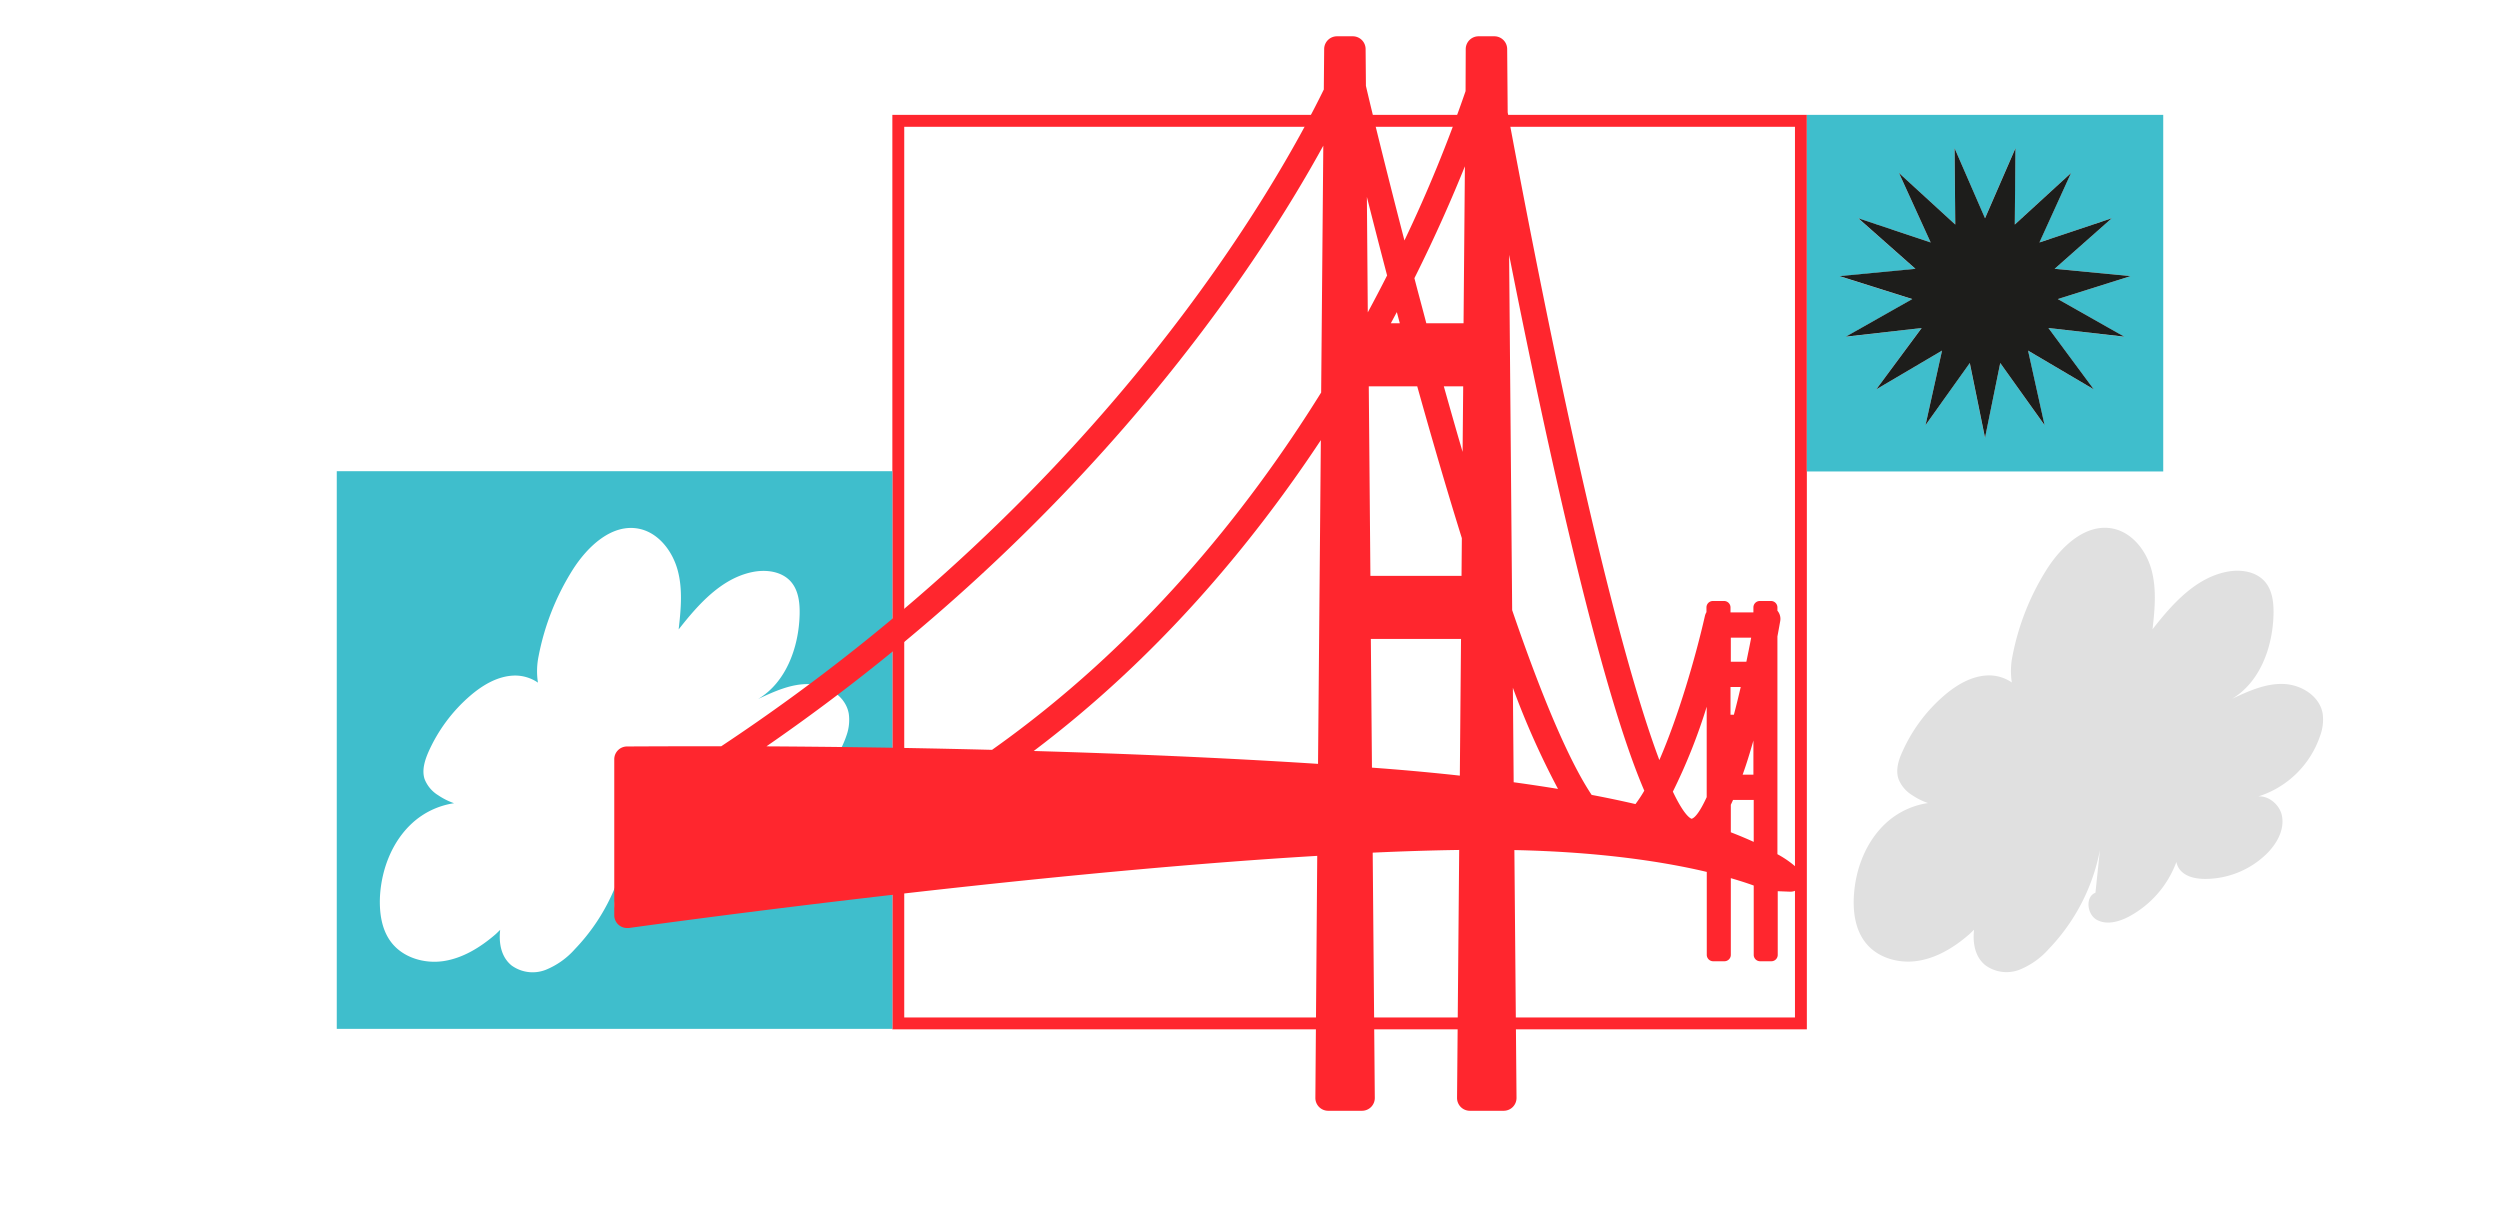 <svg xmlns="http://www.w3.org/2000/svg" viewBox="0 0 631 309.59"><defs><style>.cls-1{fill:#e0e0e0;}.cls-2{fill:#ff262e;}.cls-3{fill:#3fbecc;}.cls-4{fill:#1d1d1b;}</style></defs><g id="Layer_2" data-name="Layer 2"><path class="cls-1" d="M576.25,172.63c-4.5-.13-8.78,1.83-12.88,3.75,7-4.17,10.22-12.9,10.46-21.13.09-2.94-.22-6.11-2.09-8.35-2.3-2.74-6.33-3.27-9.8-2.56-7.83,1.59-13.68,8.11-18.64,14.49.57-5,1.06-10.14-.26-15s-4.86-9.39-9.69-10.4c-6.86-1.43-13.08,4.44-16.86,10.45a63.32,63.32,0,0,0-8.54,21.7,18.74,18.74,0,0,0-.16,6.68,10.17,10.17,0,0,0-5.81-1.79c-4.25.05-8.17,2.39-11.4,5.19a40.39,40.39,0,0,0-10.41,14.05c-1,2.16-1.74,4.62-1,6.87a8.34,8.34,0,0,0,3.45,4.11,17,17,0,0,0,4,2,20,20,0,0,0-10.54,5c-5.06,4.62-7.76,11.55-8.16,18.46-.24,4.06.36,8.38,2.8,11.59,3,4,8.41,5.53,13.29,4.79s9.27-3.45,13-6.69c.43-.37.82-.79,1.24-1.18-.38,3.5.28,6.92,2.9,9a9.07,9.07,0,0,0,8.61,1.08,19.74,19.74,0,0,0,7.35-5.22,49.52,49.52,0,0,0,12.9-24.9l-1.12,10.71c-2.61,1-2.14,5.41.29,6.8s5.5.58,8-.7a25.71,25.71,0,0,0,12.14-13.87,4.54,4.54,0,0,0,1.22,2.33c1.56,1.54,3.88,1.94,6.05,1.95A22.29,22.29,0,0,0,572,215.6c2.55-2.48,4.58-5.94,4-9.48-.45-2.9-3.32-5.31-6-5.1a24.13,24.13,0,0,0,15.62-15.37,11.62,11.62,0,0,0,.63-5.47C585.53,175.65,580.76,172.75,576.25,172.63Z"/><g id="Layer_1-2" data-name="Layer 1"><path class="cls-2" d="M453.05,32V256.8H228.23V32H453.05m3-3H225.23V259.8H456.05V29Z"/><path class="cls-3" d="M85,118.93V259.68H225.23V118.93Zm128.65,66.72A24.13,24.13,0,0,1,198,201c2.69-.21,5.56,2.2,6,5.1.54,3.54-1.49,7-4,9.48a22.29,22.29,0,0,1-15.41,6.28c-2.17,0-4.49-.41-6.05-1.95a4.54,4.54,0,0,1-1.22-2.33,25.71,25.71,0,0,1-12.14,13.87c-2.49,1.28-5.56,2.09-8,.7s-2.9-5.79-.29-6.8L158,214.66a49.52,49.52,0,0,1-12.9,24.9,19.74,19.74,0,0,1-7.35,5.22,9.07,9.07,0,0,1-8.61-1.08c-2.62-2.12-3.28-5.54-2.9-9-.42.39-.81.81-1.24,1.18-3.77,3.24-8.17,5.95-13,6.69s-10.28-.81-13.29-4.79c-2.44-3.21-3-7.53-2.8-11.59.4-6.91,3.1-13.84,8.16-18.46a20,20,0,0,1,10.54-5,17,17,0,0,1-4-2,8.34,8.34,0,0,1-3.45-4.11c-.72-2.25.06-4.71,1-6.87a40.39,40.39,0,0,1,10.41-14.05c3.23-2.8,7.15-5.14,11.4-5.19a10.17,10.17,0,0,1,5.81,1.79,18.74,18.74,0,0,1,.16-6.68,63.32,63.32,0,0,1,8.54-21.7c3.78-6,10-11.88,16.86-10.45,4.83,1,8.36,5.56,9.69,10.4s.83,10,.26,15c5-6.38,10.81-12.9,18.64-14.49,3.47-.71,7.5-.18,9.8,2.56,1.87,2.24,2.18,5.41,2.09,8.35-.24,8.23-3.49,17-10.46,21.13,4.1-1.92,8.38-3.88,12.88-3.75s9.28,3,10,7.55A11.62,11.62,0,0,1,213.65,185.65Z"/><path class="cls-3" d="M456.05,29v90H546V29Zm80.1,56L517,82.79l11.45,15.48-16.59-9.78,4.17,18.81L504.86,91.62,501,110.49l-3.84-18.87L486,107.3l4.17-18.81-16.6,9.78L485,82.79,465.89,85l16.77-9.49-18.37-5.79,19.17-1.84L469,55.09,487.3,61.2l-8-17.53,14.2,13-.17-19.26L501,55.09l7.68-17.67-.17,19.26,14.2-13-8,17.53L533,55.09,518.59,67.85l19.17,1.84-18.37,5.79Z"/><polygon class="cls-4" points="518.59 67.85 533.01 55.09 514.75 61.2 522.73 43.67 508.53 56.68 508.7 37.42 501.02 55.09 493.34 37.42 493.51 56.68 479.31 43.67 487.3 61.2 469.04 55.09 483.46 67.85 464.29 69.69 482.66 75.48 465.89 84.97 485.03 82.79 473.57 98.27 490.17 88.49 486 107.3 497.18 91.62 501.02 110.49 504.86 91.62 516.05 107.3 511.88 88.49 528.47 98.27 517.02 82.79 536.15 84.97 519.39 75.48 537.76 69.69 518.59 67.85"/></g><path class="cls-2" d="M334,36.77l-.54,62.3c-19,30.56-46.06,64-83.07,90.19-21.65-.55-41.36-.79-56.94-.88C274.59,132.33,316.94,67.85,334,36.77m16.09,32.78q-2.3,4.55-4.86,9.29L345,49.7c1.53,6.07,3.25,12.75,5.11,19.85M369.74,41.9l-.34,39.69H360c-1-3.88-2.06-7.68-3-11.38,5.32-10.65,9.54-20.29,12.77-28.31m21,69.83c11.1,50.35,18.84,75.29,24.25,87.84a33,33,0,0,1-2.23,3.38c-3.41-.79-7.08-1.57-11.06-2.32C397.44,194.2,390.9,181,381.67,154l-.77-89.68c2.86,14.46,6.24,30.93,9.87,47.42m40,66.65V201.2c-1.49,3.24-2.82,5.19-3.81,5.46-.57-.2-2.1-1.32-4.73-6.85a143.06,143.06,0,0,0,8.54-21.43M332.67,192.8c-24-1.55-48.75-2.58-71.76-3.25,31-23.38,54.72-51.64,72.47-78.46ZM351.05,81.59c.51-.94,1-1.88,1.51-2.81l.75,2.81Zm31,115.85-.2-23.85a204.31,204.31,0,0,0,11.39,25.53q-5.3-.87-11.19-1.68M346,161.27h22.76l-.3,34.5c-6.18-.68-12.73-1.3-19.79-1.84l-2.39-.18Zm11.71-63.76c1.34,4.78,2.7,9.6,4.1,14.42,2.51,8.71,4.9,16.64,7.16,23.9l-.08,9.52h-23l-.41-47.84Zm11.6,0-.15,16.55-1.14-3.9c-1.22-4.23-2.42-8.46-3.6-12.65Zm67.55,105.61c.19-.4.38-.8.56-1.22h5.22v10.59c-1.7-.77-3.6-1.58-5.78-2.42Zm4-36.09h-4v-6.09H442c-.39,2.08-.81,4.11-1.22,6.09m-.94,28.5c1-2.75,1.87-5.65,2.72-8.61v8.61Zm-.48-22.13c-.57,2.44-1.14,4.8-1.73,7h-.85v-7Zm14.85,46.27a25.15,25.15,0,0,0-5.59-4.07V160.65c.31-1.65.55-3,.71-3.91a3.16,3.16,0,0,0-.71-2.6v-.83a1.62,1.62,0,0,0-1.61-1.62h-2.83a1.62,1.62,0,0,0-1.62,1.62v1.26h-5.78v-1.26a1.63,1.63,0,0,0-1.62-1.62h-2.83a1.63,1.63,0,0,0-1.62,1.62v1.2a3.42,3.42,0,0,0-.4,1c-2.37,10.44-6.69,25.29-11.49,36.33-4.83-12.87-11.95-36.86-21.8-81.57-7.17-32.55-13.35-65-16.48-81.91l-.13-16a3.24,3.24,0,0,0-3.23-3.2h-4a3.24,3.24,0,0,0-3.23,3.2L369.91,23a355,355,0,0,1-15.43,37.69c-4.51-17.41-8-31.62-9.72-39l-.08-9.33a3.24,3.24,0,0,0-3.23-3.2h-4a3.24,3.24,0,0,0-3.23,3.2l-.09,10.23c-11.36,23.26-54.7,101.16-152.08,165.76-14.6,0-23.52.06-23.82.06a3.23,3.23,0,0,0-3.19,3.23V231a3.22,3.22,0,0,0,3.23,3.23l.45,0c1.16-.16,97.45-13.68,173.75-18.21L332,277.1a3.23,3.23,0,0,0,3.23,3.26h8.55A3.23,3.23,0,0,0,347,277.1l-.53-61.89c7.61-.35,14.93-.58,21.83-.68l-.54,62.57a3.23,3.23,0,0,0,3.23,3.26h8.55a3.24,3.24,0,0,0,3.23-3.26l-.54-62.54c22.26.46,38.26,3.07,48.56,5.51V241a1.62,1.62,0,0,0,1.62,1.62h2.83a1.62,1.62,0,0,0,1.62-1.62V221.65c2.49.72,4.41,1.36,5.78,1.86V241a1.61,1.61,0,0,0,1.62,1.62h2.83a1.61,1.61,0,0,0,1.61-1.62V224.94l3.06.12a3.11,3.11,0,0,0,3-1.86,3.23,3.23,0,0,0-.52-3.53"/></g></svg>